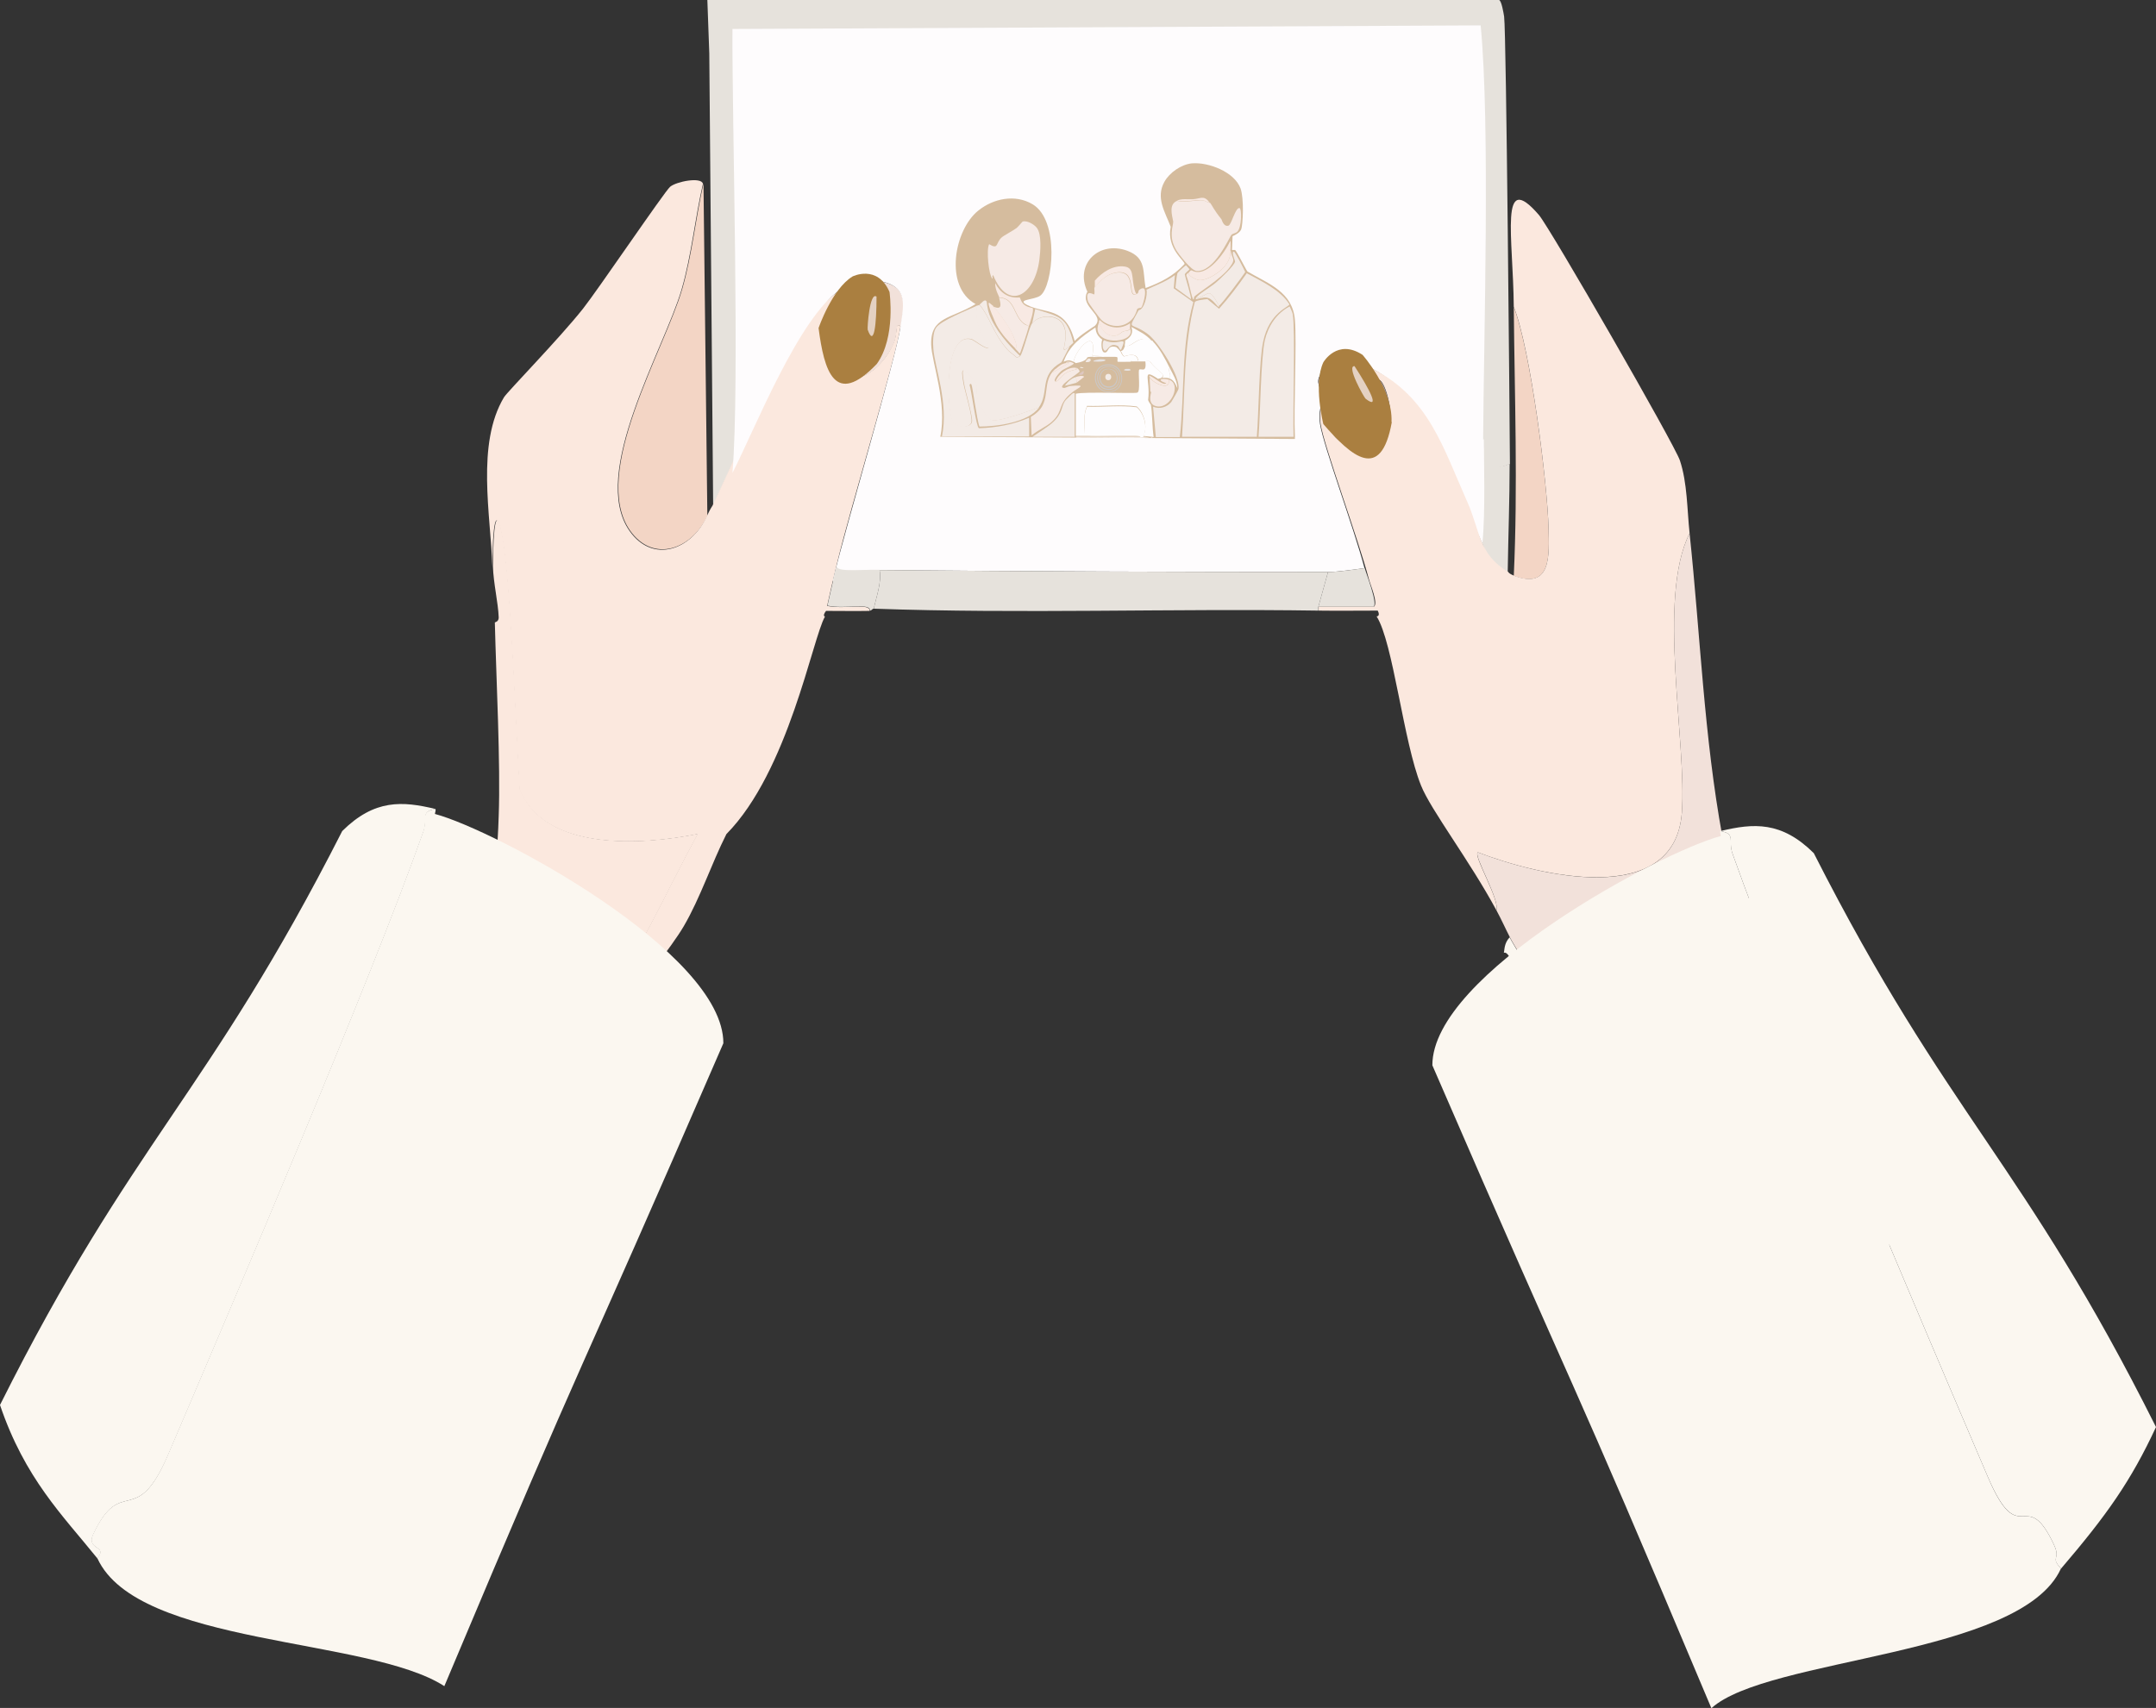 <?xml version="1.0" encoding="UTF-8"?> <svg xmlns="http://www.w3.org/2000/svg" id="_レイヤー_2" viewBox="0 0 78.12 61.9"><rect x="0" y="0" width="78.12" height="61.9" fill="#333333" stroke="none"/><g id="_レイヤー_1-2"><g id="_生成オブジェクト"><path d="M21.85,36.43c-.42-.1-1.17-.41-1.54-.63-.84-.49-2.32-1.91-2.87-2.73.53-1.08.59-2.32.63-3.5.07-1.88-.09-4.95-.14-7.01,0-.01.14-.02.14-.18-.02-.55-.19-1.23-.21-1.86.01-1.46.12-2.29.35-1.09.3,1.58.5,7.06.63,9.18.92,2.25,4.42,2.02,6.45,1.61-1.13,2.08-2.08,4.25-3.43,6.2Z" style="fill:#fbe8de;"></path><path d="M25.63,18.7c-.56,1.2-1.95,1.73-2.8.53-1.46-2.08,1.26-6.58,1.89-8.76.36-1.25.48-2.55.77-3.82l.14,12.05Z" style="fill:#f3d5c5;"></path><path d="M32.64,11.84c-.23-.2-.07.22-.28.67-.4.85-1.49,1.81-2.24.7-.59-.87.35-1.86.35-2.7.34-.22.17-.45,1.16-.35,1.34.13,1.14.83,1.02,1.68Z" style="fill:#f2e1da;"></path><path d="M25.84,18.32l-.14-16.39-.07-1.93h28.69c.09.04.16.48.18.6.08.59.2,14.56.21,16.21-.91.42-.82-.22-1.4-.63.02-3.62.11-11.53-.24-15.13l-25.78.21c-.03,3.3.17,10.89-.11,14.18" style="fill:#e6e2dc;"></path><path d="M27.17,15.44c.8-1.55,1.8-3.96,3.29-4.94,0,.84-.94,1.83-.35,2.7.76,1.11,1.85.15,2.24-.7.21-.44.05-.86.28-.67-.16,1.13-1.8,6.5-2.31,8.62-.12.5-.24,1-.35,1.51.66.13,1.56-.12,1.54.18-.52.01-1.05,0-1.58,0-.15.2-.03.2-.04.21-.45.78-1.32,5.6-3.57,7.88-.54,1.07-.94,2.3-1.54,3.33-.46.79-1.58,2.14-2.17,2.94-.04,0,0,.12-.77-.07,1.35-1.95,2.3-4.12,3.43-6.2-2.03.41-5.53.63-6.45-1.61-.13-2.12-.33-7.6-.63-9.18-.23-1.21-.34-.37-.35,1.09-.06-1.86-.59-4.44.42-6.13.12-.2,2-2.12,2.87-3.22.53-.67,2.95-4.24,3.15-4.41.22-.19,1.13-.37,1.19-.11-.29,1.26-.41,2.57-.77,3.82-.63,2.17-3.35,6.68-1.89,8.76.85,1.21,2.25.68,2.8-.53.06-.13.13-.27.21-.39l1.33-2.87" style="fill:#fbe8de;"></path><path d="M53.77,15.92c0,.69.18,3.39-.06,3.79-.88-1.97-1.94-5.3-3.98-6.34-.15-.08-.65-.82-1.65-.14-.25.17-.24.33-.25.35-.17.36.03.32.07.98,0,.04-.14.35-.07.81.13.82,1.24,3.8,1.61,5.22-.4.05-.94.14-1.33.14-5.41,0-10.84-.02-16.25-.07-.88,0-1.82.65-1.67.33.51-2.12,2.28-8.03,2.44-9.16.12-.85.32-1.55-1.02-1.68-.98-.1-.82.13-1.16.35-1.5.98-3.11,5.08-3.91,6.64.27-3.3-.02-12.79,0-16.09l27.11-.13c.35,3.6.11,11.39.09,15.01Z" style="fill:#fefcfd;"></path><path d="M54.7,16.81c0,1.31-.05,2.61-.07,3.92-1.07-.63-.46.01-.92-1.02.12-1.09.05-3.1.06-3.79.58.41.02,1.3.94.88Z" style="fill:#e6e2dc;"></path><path d="M31.87,20.66c.08.45-.11.94-.21,1.4-.06,0-.07.07-.14.07.02-.3-.88-.04-1.54-.18.11-.5.23-1.01.35-1.51-.15.32.66.2,1.54.21Z" style="fill:#e6e2dc;"></path><path d="M48.12,20.73l-.35,1.26v.14c-5.37-.08-10.75.12-16.11-.07.1-.46.29-.95.21-1.4,5.41.05,10.84.07,16.25.07Z" style="fill:#e6e2dc;"></path><path d="M47.77,21.99l.35-1.26c.4,0,.93-.09,1.33-.14.05.2.48,1.28.32,1.4h-2Z" style="fill:#e6e2dc;"></path><path d="M62.41,30.33c.08.44.2.53.21.56.02.09.04,1.15.28,1.82-1.09.51-2.14.84-3.29,1.19-.25.08-.52.21-.77.28-.84.23-2.89.77-3.64.7-.12-.32-.34-.61-.49-.91-.17-.33-.31-.65-.49-.98.13-.39-.85-2-.67-2.1,2.12.82,7.13,2.08,7.39-1.44.19-2.53-.91-7.78.28-10.12.39,3.68.52,7.35,1.19,11Z" style="fill:#f2e1da;"></path><path d="M54.85,20.87c.15-3.24.03-6.49,0-9.74.61,1.54,1.22,6.41,1.26,8.02.02.95.12,2.24-1.26,1.72Z" style="fill:#f3d5c5;"></path><path d="M49.73,13.38c-.04.31.13.4.14.42.59,1.6-.19,1.42-1.23,1.82-.45-.58-.51-1.37-.81-2.03,0-.02,0-.18.25-.35,1-.68,1.49.06,1.65.14Z" style="fill:#fff;"></path><path d="M49.87,13.8c.24-.23.56.94.49,1.37-.08.48-1.47,1.4-2.03.63-.25-.34-.18-.88-.42-1.23-.04-.66-.24-.62-.07-.98.29.67.36,1.46.81,2.03,1.03-.4,1.82-.22,1.23-1.82Z" style="fill:#a89891;"></path><path d="M61.22,19.33c-1.19,2.34-.09,7.6-.28,10.12-.26,3.51-5.27,2.26-7.39,1.44-.19.1.8,1.72.67,2.1-.97-1.8-2.38-3.64-2.73-4.52-.64-1.58-1.01-5.19-1.61-6.13,0,0,.15,0,.04-.21-.71,0-1.43.01-2.14,0v-.14h2c.17-.12-.13-.8-.18-1-.37-1.42-1.62-4.8-1.75-5.62-.07-.46.07-.77.07-.81.24.34.17.88.42,1.23.56.77,1.95-.15,2.03-.63.07-.42-.25-1.6-.49-1.37,0-.02-.18-.11-.14-.42,2.04,1.04,2.55,2.86,3.43,4.83.46,1.03.4,1.89,1.47,2.52.01,0,.01.06.21.14,1.38.53,1.28-.76,1.26-1.72-.04-1.61-.65-6.49-1.26-8.02-.02-2.54-.54-5.01.91-3.33.41.48,4.93,8.34,5.11,8.9.27.81.26,1.79.35,2.63Z" style="fill:#fbe8de;"></path><path d="M55.2,34.88s-.03.14-.32,0c-.17-.08-.23-.39-.39-.35.03-.1,0-.33.21-.56.15.3.37.59.49.91Z" style="fill:#fbf7f0;"></path><path d="M64.09,32.01c.71.81,3.19,5.9,3.99,7.39,1.03,1.91,2.15,3.78,3.22,5.67-1.82.07-3.64.03-5.46.04-1.25-2.02-2.73-5.08-3.43-7.32-.64-2.03-.33-4.28-1.93-2.14l-.88-1.75c1.15-.35,2.21-.68,3.29-1.19.21-.1.71-.19.88-.35.27-.26-.26-.62.32-.35Z" style="fill:#fbf7f0;"></path></g><path d="M3.52,56.47c.41-.45-.42-.29-.15-.86,1.03-2.2,1.55-.14,2.72-2.9,2.51-5.88,7.29-17.06,9.24-22.56.17-.49-.13-.73.44-.83.04.01-.02.18-.01.18,2.18.58,10.46,5.01,10.45,8.31-5.62,12.98-4.62,10.24-10.11,23.3-2.75-1.78-11.11-1.45-12.57-4.63Z" style="fill:#fbf7f0;"></path><path d="M3.52,56.47c-1.25-1.55-2.62-2.89-3.52-5.55,4.82-9.63,7.52-11.2,12.4-20.8,1.17-1.16,2.18-1.09,3.38-.8-.57.1-.26.34-.44.83-1.95,5.5-6.73,16.68-9.24,22.56-1.18,2.76-1.69.7-2.72,2.9-.27.57.56.41.15.86Z" style="fill:#fbf7f0;"></path><path d="M74.68,56.85c-.41-.45.01-.3-.26-.87-1.03-2.2-1.23.29-2.4-2.47-2.51-5.88-7.29-17.06-9.24-22.56-.17-.49.13-.73-.44-.83-.04.01.02.18.01.18-2.18.58-10.46,5.01-10.45,8.31,5.62,12.98,4.62,10.24,10.11,23.3,2.04-1.85,11.2-1.87,12.66-5.05Z" style="fill:#fbf7f0;"></path><path d="M74.68,56.85c1.65-1.93,2.53-3.17,3.44-5.13-4.82-9.63-7.52-11.2-12.4-20.8-1.17-1.16-2.18-1.09-3.38-.8.57.1.26.34.44.83,1.95,5.5,6.73,16.68,9.24,22.56,1.18,2.76,1.37.27,2.4,2.47.27.57-.16.42.26.87Z" style="fill:#fbf7f0;"></path><path d="M31.77,13.19c-1.53,1.6-1.91.24-2.11-1.3,0,0,.48-1.41,1.23-1.87,0,0,.9-.45,1.34.56,0,0,.24,1.64-.46,2.61Z" style="fill:#aa7f40;"></path><path d="M31.76,10.75c0,1.01-.09,1.85-.32,1.2-.02-.06.07-1.39.32-1.2Z" style="fill:#e4d1c2;"></path><path d="M50.43,15.3c-.39,2.18-1.46,1.25-2.48.07,0,0-.37-1.45,0-2.24,0,0,.5-.87,1.42-.27,0,0,1.1,1.24,1.05,2.43Z" style="fill:#aa7f40;"></path><path d="M49.08,13.27c.55.85.94,1.6.4,1.18-.05-.04-.71-1.2-.4-1.18Z" style="fill:#e4d1c2;"></path><g id="_生成オブジェクト-2" style="opacity:.47;"><path d="M43.19,5.92c.6-.05,1.54.31,1.76.91.13.36.09,1.32.02,1.49-.05.11-.21.2-.31.24l-.02.5s.08,0,.11,0c.06.03.37.67.45.78.77.45,1.64.74,1.72,1.76.07.84-.05,3.18,0,4.23h0v.08l-12.85-.08h0c.26-1.21-.31-2.69-.33-3.34-.03-1.02.73-.93,1.61-1.47-1.15-.63-.78-2.69.1-3.39.55-.44,1.33-.6,1.96-.23,1,.59.74,2.97.29,3.31-.22.17-.91.13-.47.35.66.33,1.38.04,1.71,1.3.17-.2.69-.52.73-.55.4-.4-.57-.68-.27-1.24-.47-1,.42-1.86,1.45-1.48.69.26.55.74.66,1.35.56-.21,1-.43,1.41-.87.02-.12-.66-.55-.5-1.35-.21-.55-.55-1.05-.23-1.63.19-.34.61-.63,1-.67Z" style="fill:#a87534;"></path><path d="M43.84,7.34c.08.1.13.25.42.61.01.01.07.28.25.23.11-.03.25-.66.4-.64.09.01.09.72-.09.87-.06.05-.15.05-.2.1-.07.07-.62,1.37-1.27,1.31-.19-.02-.64-.6-.74-.77-.28-.5-.1-.83-.1-1.02-.05-.26-.16-.63.14-.75.29.07.75-.04.93-.02.06,0,.2.1.27.09Z" style="fill:#efd7c9;"></path><path d="M43.08,9.87c-.09.1.26.27.36.28.31.03.78-.29.96-.53.13-.17.18-.32.19-.53.07.34.19.29-.02.58-.31.44-1.23.98-1.3,1.09-.04.37-.16-.47-.28-.76-.02-.07.05-.09.09-.13Z" style="fill:#efd7c9;"></path><path d="M44.59,9.09c-.01.21-.06.36-.19.53-.18.24-.66.56-.96.53-.1-.01-.45-.18-.36-.28.03-.02.04-.08.1-.07.54.3,1.19-.63,1.4-1.07.02,0,.01.32,0,.36Z" style="fill:#f3d5c5;"></path><path d="M43.84,7.34c-.07.01-.21-.08-.27-.09-.17-.02-.63.09-.93.02.2-.08.37-.04.58-.05.3-.02.39-.16.61.12Z" style="fill:#f3d5c5;"></path><path d="M44.17,11.08c-.41-.74-.33-.37-.85-.26.1-.17.49-.37.75-.59.13-.11.67-.62.68-.75,0-.06-.15-.36-.04-.36.04,0,.37.64.41.74-.13.2-.84,1.15-.95,1.22Z" style="fill:#e8d8cc;"></path><path d="M42.97,9.61s.13.14.13.15c0,.02-.17.14-.17.19,0,.05.26.86.22.89l-.56-.41s.05-.48.07-.52c.02-.05.3-.3.32-.3Z" style="fill:#e8d8cc;"></path><path d="M44.17,11.08s.02.05-.04.03c-.3-.34-.34-.39-.8-.26v-.03c.51-.11.43-.48.84.26Z" style="fill:#e8d8cc;"></path><path d="M45.17,9.9c.53.29,1.23.61,1.55,1.13,0,.09-.73.29-.95,1.35-.15.69-.16,2.59-.23,3.45h-2.71c.11-1.63.05-3.29.46-4.88.04-.07.37-.1.46-.11l.42.35c.36-.4.69-.84,1-1.28Z" style="fill:#e8d8cc;"></path><path d="M45.25,10.28s.14,0,.16,0c.06.01,1.1.63,1.07.72-.91.38-1.16.85-1.33,1.78-.11.59-.18,1.9-.23,2.1-.19.86-1.48.45-1.61.24-.08-.13.09-.8.1-1,.06-.74-.03-1.63.45-2.27.14-.19.34-.29.54-.5.13-.14.78-1.04.86-1.07Z" style="fill:#e8d8cc;"></path><path d="M43.17,13.42c.1,0,.17.2.05.26-.21.11-.17-.25-.05-.26Z" style="fill:#e8d8cc;"></path><path d="M43.11,14.35c.11-.02.14.21.03.26-.19.1-.11-.25-.03-.26Z" style="fill:#e8d8cc;"></path><path d="M42.57,9.97l-.04.48.71.5c-.45,1.59-.31,3.27-.49,4.89h-.87l-.1-1.1c.24.1.5.02.66-.17.03-.04.26-.44.26-.47.08-.45-.74-1.73-1.12-2-.64-.47-.74-.07-.32-.86.2-.01.33-.57.28-.74.35-.17.71-.29,1.03-.53Z" style="fill:#e8d8cc;"></path><path d="M42.41,10.87c.51-.06.68,2.29-.06,1.33-.36-.47-.21-1.29.06-1.33Z" style="fill:#e8d8cc;"></path><path d="M46.73,11.11s.11.23.11.27c.1.55,0,3.57.03,4.45h-1.27c.07-.83.08-2.82.23-3.5.12-.51.42-.97.89-1.22Z" style="fill:#e8d8cc;"></path><path d="M46.33,12.08c.32-.06.21.68.22.91.01.32.1,2.24.07,2.36-.05.23-.55.25-.66-.12-.12-.39.1-2.67.23-2.98.02-.05.1-.16.15-.16Z" style="fill:#e8d8cc;"></path><path d="M35.49,11.05c.36.41.48.99.95,1.55.17.21.22.19.37.34.05.03.1,0,.15-.03.11-.11.32-1.02.43-1.18.24-.33.94-.36,1.14.06.26.53-.25,1.19.24.74l-.31.6c-.84.47-.42,1.1-.83,1.65-.36.11-1.39.52-1.71.45-.16-.04-.45-.55-.49-.7-.1-.33.01-.49-.09-.68-.45-.5-.55-.64-.43.05.05.27.33,1.2.29,1.39-.05.25-.55.24-.69-.02-.21-.39-.34-3.24.68-2.97.11.03.58.42.63.29.03-.07-.56-.65-.43-1.5.05-.03.08-.03.09-.03Z" style="fill:#e8d8cc;"></path><path d="M35.41,11.08c-.13.85.46,1.42.43,1.5-.05.14-.53-.26-.63-.29-1.03-.27-.9,2.58-.68,2.97.14.25.65.26.69.02.03-.18-.25-1.12-.29-1.39-.12-.69-.02-.55.43-.05.1.18-.02.34.09.68.05.15.33.67.49.7.31.07,1.34-.34,1.71-.45-.4.54-1.52.69-2.16.69-.09-.21-.25-1.45-.29-1.52,0-.01-.03-.03-.04-.03l-.03.04c.07.19.24,1.53.34,1.57.63-.02,1.24-.13,1.82-.38v.68s-3.16,0-3.16,0c.25-1.2-.26-2.51-.31-3.17-.02-.21-.02-.59.09-.76.16-.27,1.18-.66,1.51-.82Z" style="fill:#e8d8cc;"></path><path d="M38.9,14.25s.03,0,.04,0v1.58h-1.53s.58-.38.69-.48c.42-.36.34-.6.49-.82.02-.03.28-.29.3-.29Z" style="fill:#e8d8cc;"></path><path d="M38.78,12.52c-.49.45.01-.21-.24-.74-.2-.42-.9-.39-1.14-.06l.11-.52c.86.28,1.14.25,1.38,1.22-.03.04-.07.06-.1.1Z" style="fill:#e8d8cc;"></path><path d="M36.96,12.9s-.09.07-.15.03c-.15-.15-.2-.13-.37-.34-.47-.56-.59-1.14-.95-1.55.06-.03.19-.24.26-.11.01.02.01.22.1.47.21.56.68,1.09,1.11,1.5Z" style="fill:#e8d8cc;"></path><path d="M38.25,13.37c.12-.1.2-.18.36-.21.02,0,.13-.03.11,0-.33.19-.79.51-.48.21Z" style="fill:#f3d5c5;"></path><path d="M37.06,8.03c.16-.05.42.11.51.23.18.24.13.85.09,1.16-.17,1.3-1.13,1.87-1.67.56-.07-.02.01.17-.04.11-.12-.13-.22-1.02-.11-1.24.35.21.23-.04.45-.24.07-.07.42-.25.55-.35.07-.06.21-.24.23-.24Z" style="fill:#efd7c9;"></path><path d="M38.25,13.83c.07.02.2-.21.37-.31.16-.1.38-.12.4-.14.03-.03-.06,0-.04-.05.08,0,.14.11.14.13,0,.05-.92.6-.55.6.02,0,.17-.07.21-.07.66-.06.29.05.07.23-.55.44-.3.65-.71,1.04-.22.21-.53.32-.76.52l-.03-.67c.16-.09.35-.25.43-.42.22-.45.03-.95.47-1.33-.32.31.15-.02.48-.21.02-.03-.1,0-.11,0,.04-.1.3,0,.29.03-.13.11-.34.17-.46.27-.08.07-.32.34-.2.38Z" style="fill:#efd7c9;"></path><path d="M37.28,11.82c-.09.33-.2.64-.31.96l-.03.03c-.04-.06-.1-.12-.15-.17.12-.05-.09-.5-.16-.63-.11-.22-.48-.75-.66-.91.35.16.3-.06.23-.31.58.02.51.65.89.94.09.07.19.07.18.1Z" style="fill:#efd7c9;"></path><path d="M37.28,11.82s-.09-.04-.18-.1c-.38-.29-.31-.92-.89-.94-.02-.06-.16-.29-.15-.52.18.35.48.56.88.52.06.02.02.31.47.38.08.06-.1.56-.13.66Z" style="fill:#f3d5c5;"></path><path d="M35.98,11.1c.18.16.55.69.66.91.06.13.28.59.16.63-.25-.25-.52-.54-.69-.86-.03-.05-.37-.81-.27-.81.05.04.1.08.15.12Z" style="fill:#f3d5c5;"></path><path d="M38.25,13.83c.08-.27.45-.54.73-.5-.01.05.07.03.04.05-.02.01-.23.04-.4.14-.17.1-.31.33-.37.31Z" style="fill:#f3d5c5;"></path><path d="M39.01,13.87l-.02-.21s.26-.08.29,0" style="fill:#f3d5c5;"></path><path d="M38.99,13.66l.02.21c-.14.04-.29.08-.43.11.12-.15.23-.27.42-.32Z" style="fill:#e8d8cc;"></path><path d="M41.17,10.66c.12-.04.04-.11.13-.17.36-.24.11.6.06.65-.04.04-.1,0-.16.07,0,.01-.04.16-.12.28-.27.4-.82.42-1.17.11-.06-.06-.48-.62-.49-.68-.12-.48.21-.23.23-.25.02-.08,0-.16,0-.24.2-.24.43-.48.75-.54.83-.15.41.9.75.78Z" style="fill:#efd7c9;"></path><path d="M42.35,13.76c.47.14.1,1.03-.41.97-.39-.05-.23-.48-.23-.51,0,0-.03-.05-.03-.05,0-.13-.03-.39-.02-.49.09.19.76.52.69.09Z" style="fill:#efd7c9;"></path><path d="M41.17,10.66c-.35.12.08-.93-.75-.78-.32.06-.56.3-.75.54,0-.08,0-.17,0-.25.26-.3.66-.57,1.08-.51.35.05.24.38.36.84.01.05.04.12.07.16Z" style="fill:#f3d5c5;"></path><path d="M39.62,12.93c-.05,0-.17,0-.22.02-.02.01,0,.14-.42.21-.02-.01-.06-.05-.08-.05.08-.47.87-1.29.68-.22l.36.02-.33.03Z" style="fill:#fff;"></path><path d="M40.95,11.88c0,.06.03.12.02.18-.11.45-1.51.4-1.14-.39.05.17.15.37.32.45.32.14.44-.06.54-.1.1-.05.24,0,.27-.14Z" style="fill:#efd7c9;"></path><path d="M40.95,11.88c-.03.13-.17.09-.27.14-.09.04-.22.25-.54.1-.17-.08-.27-.28-.32-.45,0-.01-.01-.05.03-.07.3.3.74.36,1.09.12.02.02,0,.12,0,.16Z" style="fill:#f3d5c5;"></path><path d="M40,12.33c.56.25.88-.25.62.35-.04.02-.08-.12-.12-.14-.3-.15-.38.2-.47.17-.09-.03-.1-.31-.03-.38Z" style="fill:#e8d8cc;"></path><path d="M42.35,13.76c.07.44-.61.1-.69-.09,0-.02-.04-.02,0-.05.2.08.49.37.6.27-.39-.13-.15-.2.09-.13Z" style="fill:#f3d5c5;"></path><path d="M42.09,13.7s-.11.02-.13.03c-.63-.42-.26.02-.36.77.03.09.1.16.1.17.05.24.05.85.1,1.16-.01.02-.04,0-.05,0l-.33-.03c.18-.3.04-.84-.23-1.07-.6-.08-1.2,0-1.8-.02-.15.32-.09.68-.08,1.01.04.08,1.38,0,1.78.03.08,0,.19,0,.24.05h-2.35v-1.53c.33-.08,2.12,0,2.23-.04.12-.04.03-.68.06-.82.05-.1.29.16.23-.32,0,0,.06-.04.16,0,.22.32.64.51.42.59Z" style="fill:#fff;"></path><path d="M41.76,15.84c-.13.06-2.37,0-2.75.02l-.03-.03h2.35c-.05-.04-.17-.05-.24-.05-.4-.03-1.74.06-1.78-.03,0-.34-.07-.7.08-1.01.6.02,1.2-.06,1.8.02.27.23.41.76.23,1.07l.33.03Z" style="fill:#fff;"></path><path d="M41.76,12.36c.27.28.45.63.62.97-.09.1.11.3-.03.38-.1-.03-.16-.01-.26-.02.21-.08-.2-.27-.42-.59-.1-.04-.16,0-.16,0-.17,0-.35,0-.52,0-.02-.06.11-.03.25-.03-.02-.27-.3-.22-.5-.16-.08-.04-.09-.14-.13-.19.1,0,.13-.13.16-.21.2.13.38-.28.81-.23.04,0,.16.09.2.07Z" style="fill:#fff;"></path><path d="M40.6,12.73s.05.15.13.19c.2-.07.48-.12.5.16-.14,0-.27-.03-.25.03-.07,0-.46.01-.48,0-.03-.02.02-.15-.03-.17-.04-.02-.76,0-.86,0l.33-.03-.36-.02c.19-1.07-.6-.25-.68.22-.08-.02-.14-.1-.36,0,.2-.59.66-.91,1.15-1.24.02.02-.02.25.25.44-.05.09-.04.43.06.46.2.05.08-.29.45-.19.05.04.1.1.15.16Z" style="fill:#fff;"></path><path d="M41.76,12.36s-.15-.06-.2-.07c-.42-.06-.6.35-.81.23.01-.03.02-.14.02-.18.38-.21.21-.48.23-.49.32.19.49.24.75.52Z" style="fill:#fff;"></path><path d="M42.35,13.71c.14-.08-.06-.28.03-.38.12.24.27.46.28.74-.07-.16-.13-.31-.31-.36Z" style="fill:#fff;"></path><path d="M39.87,13.02c.32-.01.22.12-.25.08-.04-.04.22-.08.25-.08Z" style="fill:#ccc7c5;"></path><path d="M39.43,13c.13-.04.14.16-.09.12-.03-.02.08-.12.09-.12Z" style="fill:#e8d8cc;"></path><path d="M39.26,13.44s.06.2-.2.13c.04,0,.19-.14.2-.13Z" style="fill:#ba8c7d;"></path><path d="M40.8,13.37s.12,0,.12,0c.22.1-.4.08-.12,0Z" style="fill:#ccc7c5;"></path><path d="M39.16,13.3s.1.02.1.03c0,.03-.2,0-.1-.03Z" style="fill:#e8d8cc;"></path><path d="M40.07,13.21c.72-.09.78.91.19.99-.71.1-.78-.91-.19-.99Z" style="fill:#8f8d8b;"></path><path d="M40.04,13.25c.69-.12.78.8.26.92-.67.15-.8-.82-.26-.92Z" style="fill:#a87534;"></path><path d="M40.09,13.28c.63-.08.66.88.05.85-.5-.02-.51-.79-.05-.85Z" style="fill:#8f8d8b;"></path><path d="M40.06,13.31c.58-.12.67.71.19.78-.56.08-.6-.7-.19-.78Z" style="fill:#a87534;"></path><path d="M40.09,13.37c.5-.08.53.64.12.68-.44.04-.5-.61-.12-.68Z" style="fill:#8f8d8b;"></path><path d="M40.14,13.38c.44-.03.44.7-.03.62-.34-.06-.31-.6.03-.62Z" style="fill:#a87534;"></path><path d="M40.11,13.56c.21-.07.2.28,0,.21-.08-.03-.08-.18,0-.21Z" style="fill:#e8d8cc;"></path></g></g></svg> 